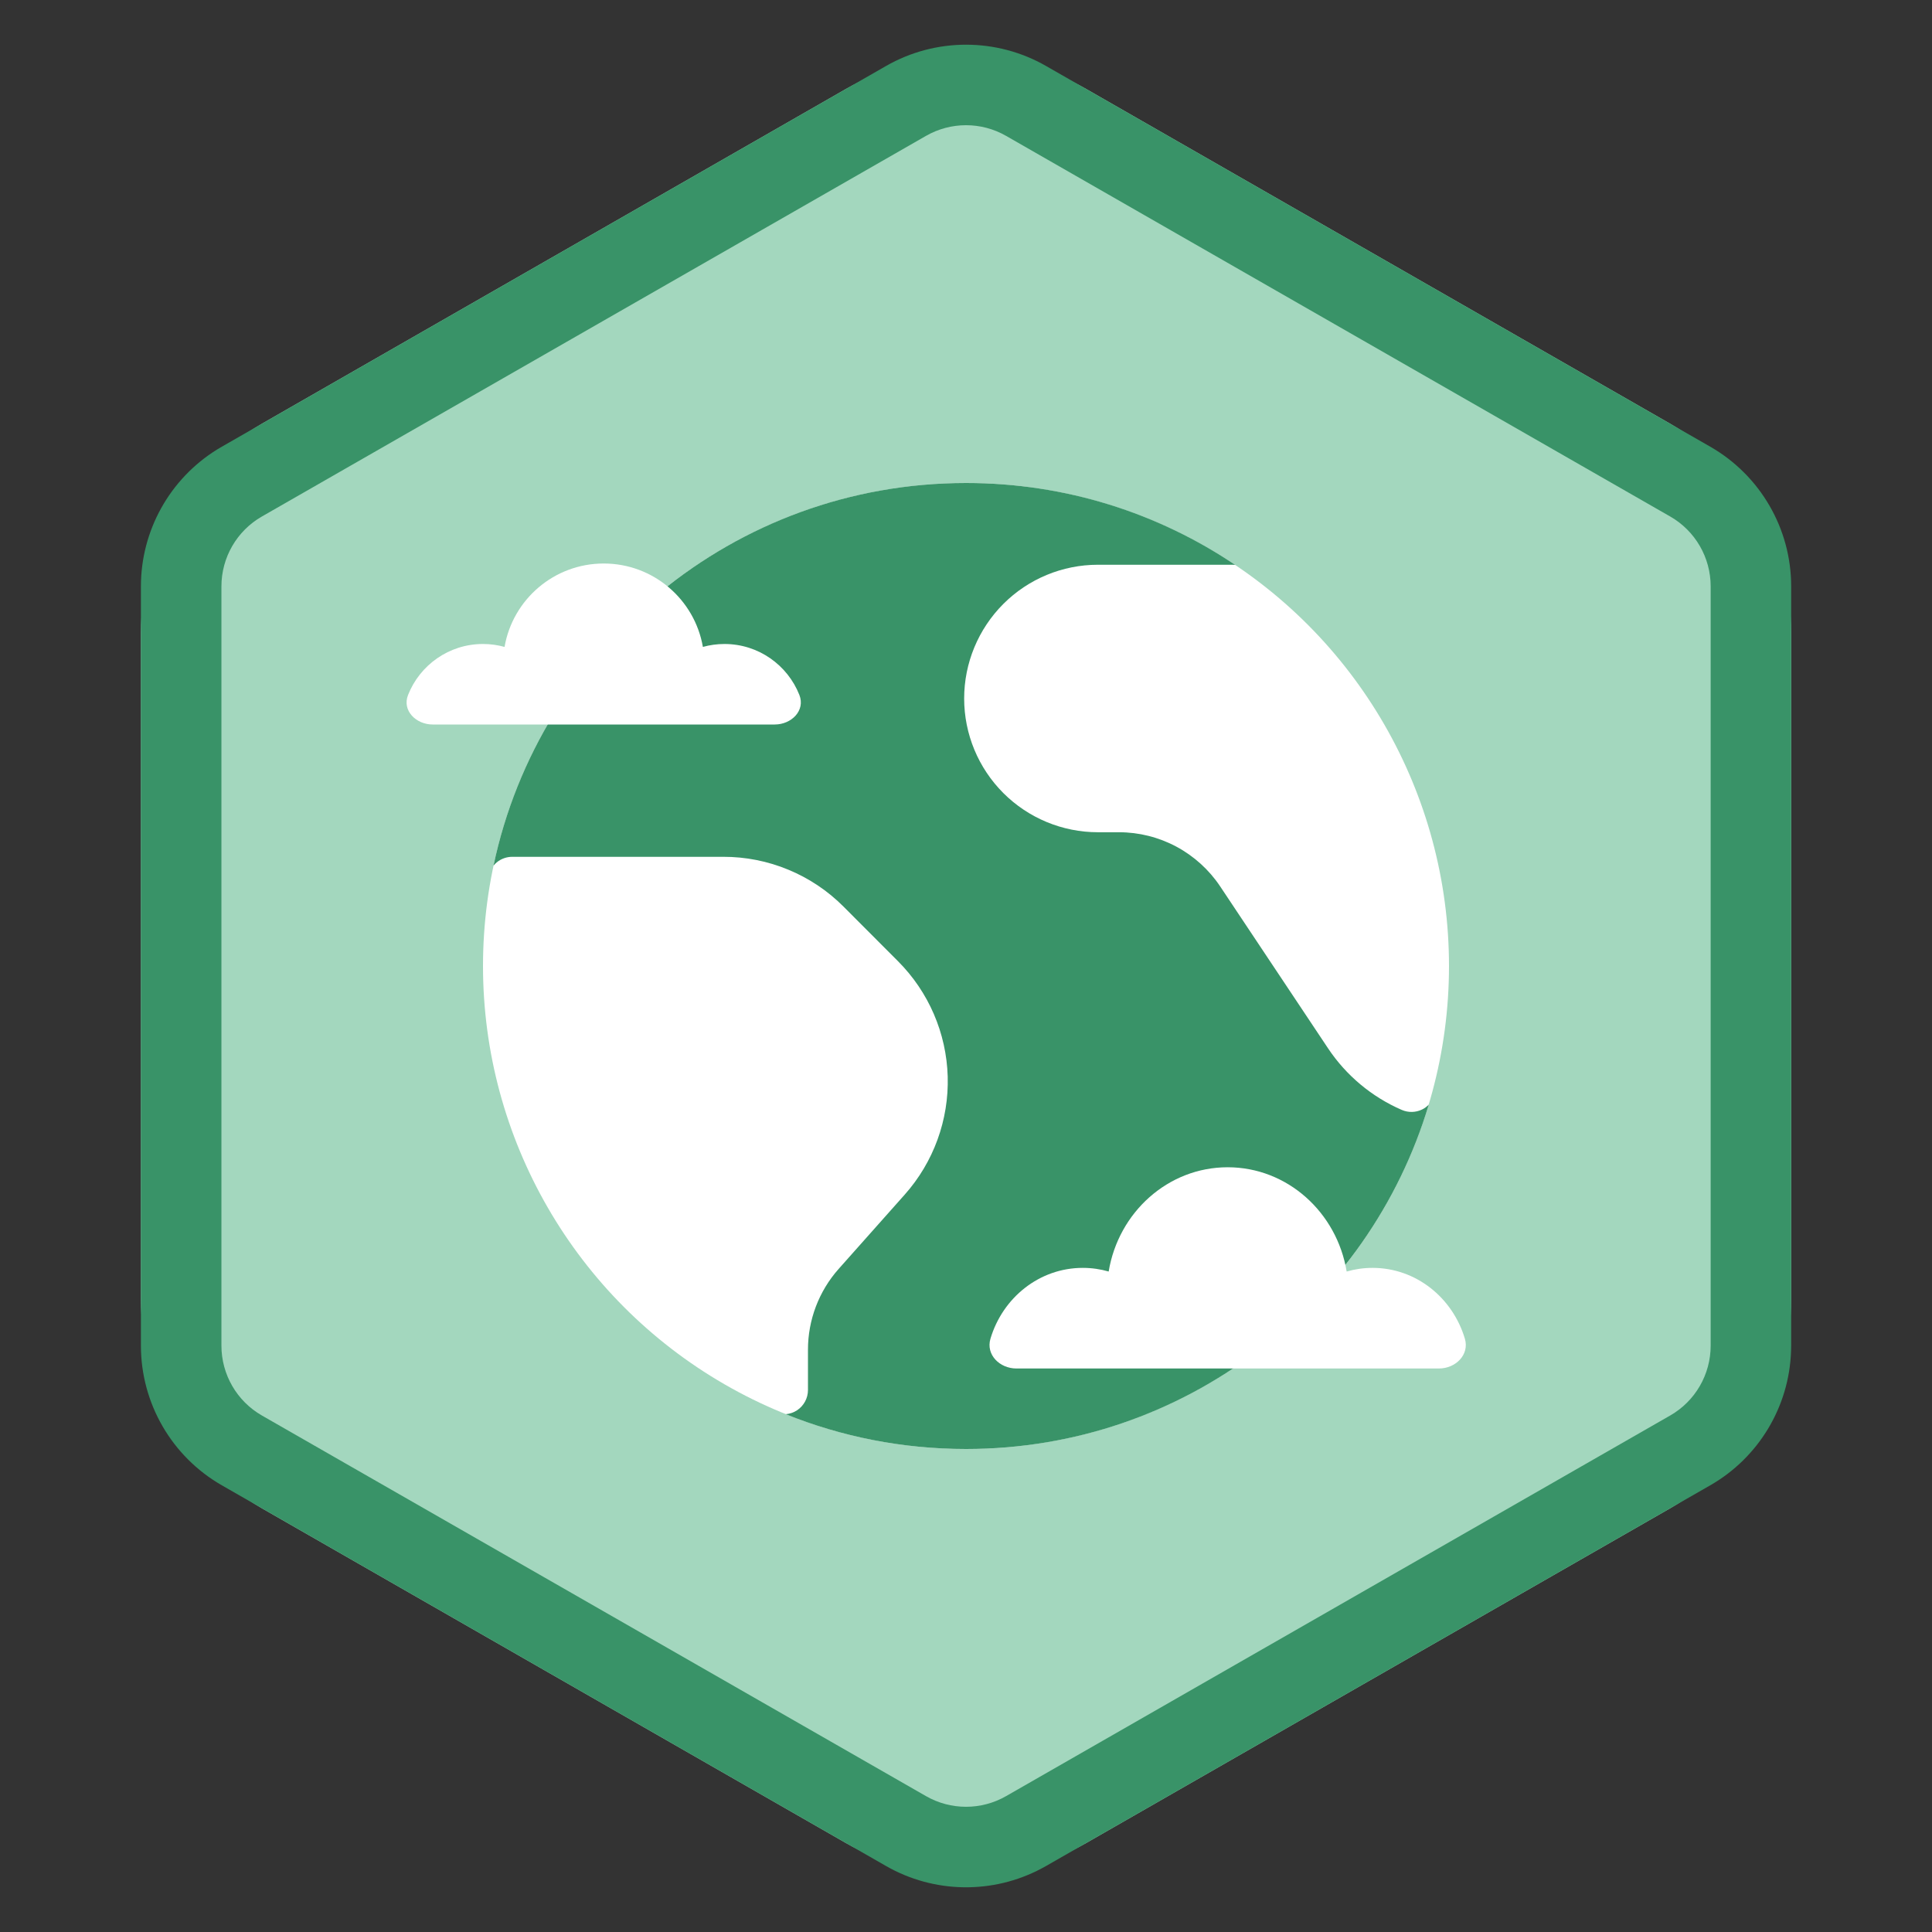<?xml version="1.0" encoding="UTF-8"?>
<svg xmlns="http://www.w3.org/2000/svg" width="64" height="64" viewBox="0 0 64 64" fill="none">
  <rect x="0" y="0" width="64" height="64" fill="#333333" stroke="none"/>
  <path d="M28.023 2.947C30.487 1.535 33.515 1.535 35.98 2.947L55.313 14.028C57.8 15.454 59.335 18.102 59.335 20.969V43.031C59.335 45.898 57.8 48.546 55.313 49.972L35.98 61.053C33.515 62.466 30.487 62.466 28.023 61.053L8.69 49.972C6.202 48.546 4.668 45.898 4.668 43.031V20.969C4.668 18.102 6.202 15.454 8.69 14.028L28.023 2.947Z" fill="#A3D7BE"></path>
  <circle cx="32" cy="32" r="16" fill="white"></circle>
  <path d="M32.001 16C35.303 16 38.371 17 40.919 18.714C40.892 18.711 40.864 18.708 40.836 18.708H36.37C35.195 18.708 34.068 19.175 33.237 20.006C32.407 20.837 31.939 21.964 31.939 23.139C31.939 24.314 32.407 25.441 33.237 26.271C34.068 27.102 35.195 27.569 36.37 27.569H37.067C37.73 27.569 38.383 27.733 38.968 28.046C39.552 28.359 40.051 28.811 40.419 29.362L43.992 34.725C44.593 35.627 45.442 36.337 46.437 36.768C46.542 36.813 46.656 36.836 46.772 36.834C46.887 36.832 47.001 36.805 47.105 36.755C47.189 36.715 47.264 36.659 47.329 36.593C45.355 43.191 39.241 48 32.001 48C29.89 48 27.874 47.59 26.028 46.847C26.161 46.835 26.289 46.793 26.4 46.72C26.512 46.647 26.604 46.546 26.668 46.429C26.732 46.311 26.765 46.179 26.765 46.046V44.713C26.764 43.726 27.126 42.773 27.781 42.035L29.971 39.572C30.926 38.498 31.435 37.099 31.394 35.661C31.352 34.224 30.762 32.856 29.745 31.839L27.944 30.034C27.422 29.509 26.8 29.093 26.115 28.81C25.431 28.526 24.697 28.381 23.956 28.383H16.969C16.783 28.383 16.603 28.447 16.459 28.564C16.418 28.598 16.381 28.636 16.348 28.676C17.878 21.435 24.304 16 32.001 16Z" fill="#399368"></path>
  <path d="M26.481 23.023C26.683 23.537 26.218 24 25.665 24H14.332C13.78 24 13.314 23.537 13.517 23.023C13.906 22.034 14.871 21.333 15.999 21.333C16.246 21.333 16.486 21.367 16.714 21.43C16.984 19.861 18.352 18.667 19.999 18.667C21.645 18.667 23.013 19.861 23.284 21.43C23.511 21.367 23.751 21.333 23.999 21.333C25.127 21.333 26.091 22.034 26.481 23.023Z" fill="white"></path>
  <path d="M48.526 44.347C48.683 44.876 48.22 45.333 47.668 45.333H33.668C33.116 45.333 32.653 44.876 32.81 44.347C33.214 42.988 34.43 42 35.868 42C36.165 42 36.453 42.042 36.726 42.121C37.05 40.159 38.692 38.667 40.668 38.667C42.644 38.667 44.285 40.159 44.61 42.121C44.883 42.042 45.171 42 45.468 42C46.906 42 48.122 42.988 48.526 44.347Z" fill="white"></path>
  <path d="M56.668 19.424C56.668 18.468 56.157 17.585 55.328 17.11L33.328 4.501C32.506 4.03 31.497 4.03 30.675 4.501L8.675 17.11C7.846 17.585 7.335 18.468 7.335 19.424V44.576C7.335 45.532 7.846 46.415 8.675 46.89L30.675 59.499C31.497 59.97 32.506 59.97 33.328 59.499L55.328 46.89C56.157 46.415 56.668 45.532 56.668 44.576V19.424ZM59.335 44.576L59.331 44.755C59.27 46.597 58.26 48.282 56.654 49.203L34.654 61.813L34.498 61.898C32.885 62.754 30.94 62.725 29.349 61.813L7.349 49.203C5.691 48.253 4.668 46.487 4.668 44.576V19.424C4.668 17.572 5.628 15.858 7.195 14.888L7.349 14.797L29.349 2.187C30.992 1.245 33.011 1.245 34.654 2.187L56.654 14.797C58.312 15.748 59.335 17.513 59.335 19.424V44.576Z" fill="#399368"></path>
</svg>
